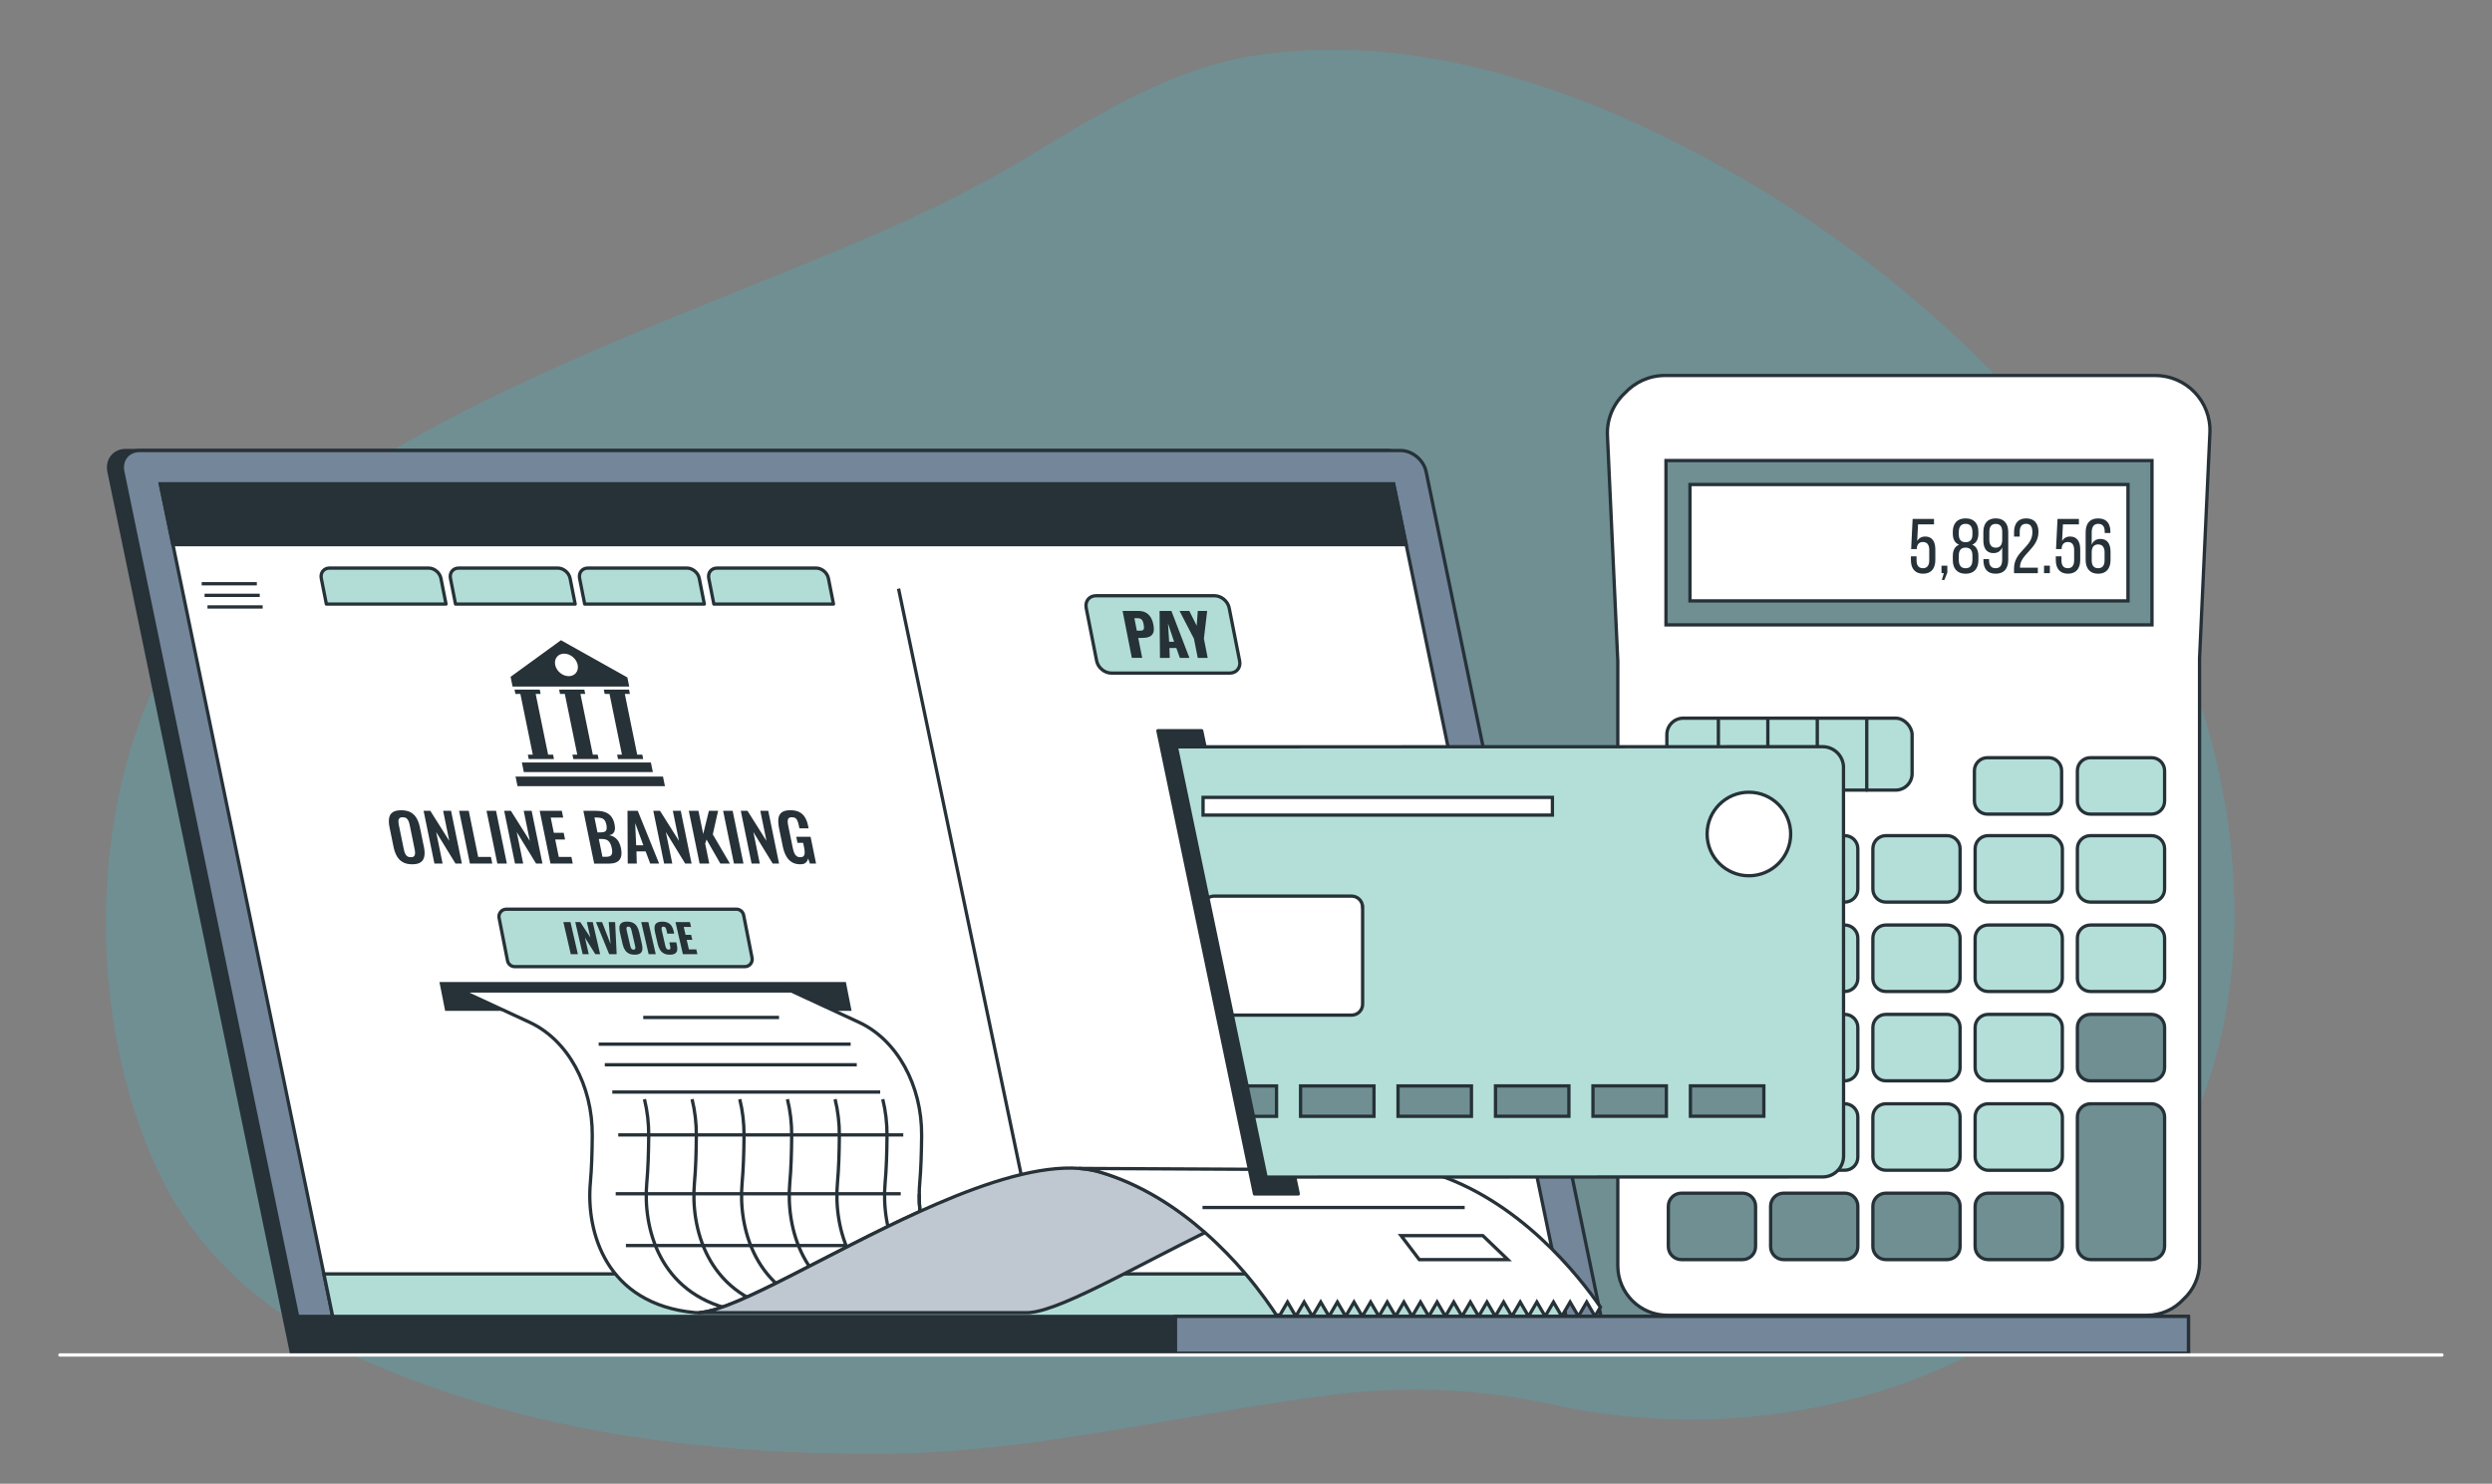 <?xml version="1.0" encoding="UTF-8"?> <svg xmlns="http://www.w3.org/2000/svg" id="_Слой_1" data-name="Слой 1" viewBox="0 0 754 449"><rect x="0" y="0" width="754" height="449" fill="#808080" stroke="none"/><defs><style> .cls-1, .cls-2, .cls-3 { fill: #6f8f93; } .cls-1, .cls-2, .cls-4 { stroke-width: 0px; } .cls-5 { fill: #b1ddd6; } .cls-5, .cls-3, .cls-6, .cls-7, .cls-8, .cls-9, .cls-10, .cls-11, .cls-12 { stroke: #263138; } .cls-5, .cls-13, .cls-10, .cls-12 { stroke-linecap: round; stroke-linejoin: round; } .cls-2 { opacity: .7; } .cls-3, .cls-6, .cls-7, .cls-8, .cls-9, .cls-11 { stroke-miterlimit: 10; } .cls-13 { stroke: #fff; } .cls-13, .cls-9 { fill: none; } .cls-6 { fill: #74869a; } .cls-7 { fill: #bfc7d0; } .cls-8 { fill: #fff; } .cls-4, .cls-10, .cls-11 { fill: #263138; } .cls-12 { fill: #b3dfd8; } </style></defs><g><path class="cls-1" d="m676.01,272.5c-2.43-101.57-79.69-180.61-156.97-223.06-42.4-23.29-91.3-39.86-139.06-32.65-25.08,3.78-47.34,17.6-69.19,30.84-23.34,14.14-47.29,24.16-72.14,34.25-35.38,14.37-71.09,28.15-105.11,46.19-27.21,14.42-54.82,31.62-74.13,57.88-33.34,45.31-35.39,119.96-10.57,170.43,13.67,27.8,38.18,45.33,64.3,56.52,48.39,20.73,101.16,27.18,152.76,27.01,46.62-.15,90.54-11.89,136.48-17.78,22.82-2.93,45.63-1.96,68.17,3.02,66.04,14.58,150.09-6.56,187.13-73.79,13.53-24.55,18.97-51.63,18.31-78.86Z"></path><path class="cls-2" d="m676.01,272.5c-2.43-101.57-79.69-180.61-156.97-223.06-42.4-23.29-91.3-39.86-139.06-32.65-25.08,3.78-47.34,17.6-69.19,30.84-23.34,14.14-47.29,24.16-72.14,34.25-35.38,14.37-71.09,28.15-105.11,46.19-27.21,14.42-54.82,31.62-74.13,57.88-33.34,45.31-35.39,119.96-10.57,170.43,13.67,27.8,38.18,45.33,64.3,56.52,48.39,20.73,101.16,27.18,152.76,27.01,46.62-.15,90.54-11.89,136.48-17.78,22.82-2.93,45.63-1.96,68.17,3.02,66.04,14.58,150.09-6.56,187.13-73.79,13.53-24.55,18.97-51.63,18.31-78.86Z"></path></g><g><path class="cls-10" d="m482.55,409.49H88.21L32.99,142.74c-.73-3.54,1.54-6.41,5.09-6.41h381.52c3.54,0,7.01,2.87,7.74,6.41l55.21,266.75Z"></path><path class="cls-6" d="m486.71,409.49H92.36L37.15,142.74c-.73-3.54,1.54-6.41,5.09-6.41h381.52c3.54,0,7.01,2.87,7.74,6.41l55.21,266.75Z"></path><polygon class="cls-8" points="474.01 399.39 100.87 399.39 48.52 146.44 421.66 146.44 474.01 399.39"></polygon><path class="cls-5" d="m227.55,289.87l-2.55-12.94c-.21-1.04-1.12-1.79-2.18-1.79h-69.63c-1.4,0-2.45,1.28-2.18,2.65l2.55,12.94c.21,1.04,1.12,1.79,2.18,1.79h69.63c1.4,0,2.45-1.28,2.18-2.65Z"></path><g><path class="cls-4" d="m169.73,193.74l-15.24,11.07.6,2.95h35.29l-.56-2.76-20.09-11.26Zm2.35,10.88c-1.88,0-3.72-1.53-4.1-3.41-.38-1.88.83-3.41,2.71-3.41s3.72,1.53,4.1,3.41c.38,1.88-.83,3.41-2.71,3.41Z"></path><polygon class="cls-4" points="163.58 210 163.31 208.68 155.68 208.68 155.95 210 157.45 210 161.21 228.37 159.71 228.37 159.98 229.7 167.61 229.7 167.34 228.37 165.84 228.37 162.08 210 163.58 210"></polygon><polygon class="cls-4" points="177.07 210 176.8 208.68 169.18 208.68 169.45 210 170.9 210 174.66 228.37 173.2 228.37 173.47 229.7 181.1 229.7 180.83 228.37 179.37 228.37 175.62 210 177.07 210"></polygon><polygon class="cls-4" points="190.59 210 190.32 208.68 182.69 208.68 182.96 210 184.42 210 188.18 228.37 186.72 228.37 186.99 229.7 194.61 229.7 194.34 228.37 192.8 228.37 189.05 210 190.59 210"></polygon><polygon class="cls-4" points="197.53 233.63 158.49 233.63 157.9 230.74 196.94 230.74 197.53 233.63"></polygon><polygon class="cls-4" points="201.19 237.9 156.58 237.9 155.99 235.01 200.6 235.01 201.19 237.9"></polygon></g><path class="cls-5" d="m372.1,203.69h-35.86c-2.04,0-4.03-1.66-4.43-3.7l-3.16-16.01c-.4-2.05.93-3.7,2.97-3.7h35.86c2.05,0,4.03,1.66,4.43,3.7l3.16,16.01c.4,2.05-.93,3.7-2.97,3.7Z"></path><line class="cls-9" x1="271.87" y1="178.13" x2="314.01" y2="379.57"></line><g><path class="cls-5" d="m98.76,182.8h36.19l-1.54-7.79c-.34-1.71-2-3.1-3.71-3.1h-30c-1.71,0-2.82,1.39-2.49,3.1l1.54,7.79Z"></path><path class="cls-5" d="m137.84,182.8h36.19l-1.54-7.79c-.34-1.71-2-3.1-3.71-3.1h-30c-1.71,0-2.82,1.39-2.49,3.1l1.54,7.79Z"></path><path class="cls-5" d="m176.92,182.8h36.19l-1.54-7.79c-.34-1.71-2-3.1-3.71-3.1h-30c-1.71,0-2.82,1.39-2.49,3.1l1.54,7.79Z"></path><path class="cls-5" d="m216,182.8h36.19l-1.54-7.79c-.34-1.71-2-3.1-3.71-3.1h-30c-1.71,0-2.82,1.39-2.49,3.1l1.54,7.79Z"></path><g><line class="cls-9" x1="62.78" y1="183.67" x2="79.47" y2="183.67"></line><line class="cls-9" x1="61.9" y1="180.16" x2="78.59" y2="180.16"></line><line class="cls-9" x1="61.03" y1="176.65" x2="77.71" y2="176.65"></line></g></g><polygon class="cls-11" points="425.46 164.81 421.66 146.44 48.52 146.44 52.32 164.81 425.46 164.81"></polygon><polygon class="cls-5" points="98 385.5 100.87 399.39 474.01 399.39 471.14 385.5 98 385.5"></polygon><rect class="cls-10" x="88.25" y="398.36" width="573.91" height="11.14"></rect><rect class="cls-6" x="355.66" y="398.36" width="306.5" height="11.14"></rect></g><g><path class="cls-4" d="m124.73,261.55c-1.13,0-2.07-.21-2.83-.63-.76-.42-1.36-1.02-1.81-1.81-.45-.79-.79-1.72-1.01-2.8l-1.22-5.97c-.22-1.08-.26-2-.13-2.77.13-.77.49-1.36,1.08-1.76.59-.41,1.44-.61,2.57-.61s2.11.2,2.85.61c.75.41,1.35,1,1.8,1.76.45.77.79,1.69,1.01,2.77l1.23,5.99c.22,1.06.26,1.99.12,2.77-.14.78-.49,1.39-1.07,1.81-.58.43-1.44.64-2.6.64Zm-.44-2.15c.49,0,.82-.1,1.01-.32.19-.21.28-.5.29-.87,0-.37-.04-.77-.13-1.2l-1.5-7.35c-.09-.45-.21-.85-.36-1.2-.15-.35-.36-.63-.63-.84-.27-.2-.65-.31-1.14-.31-.46,0-.79.1-.98.31-.19.2-.3.48-.3.84,0,.35.04.76.13,1.2l1.5,7.35c.09.43.21.83.35,1.2.15.37.36.66.64.87.28.21.66.32,1.13.32Z"></path><path class="cls-4" d="m131.44,261.33l-3.27-15.96h2.03l5.74,9.1-1.86-9.1h2.4l3.27,15.96h-1.93l-5.85-9.54,1.95,9.54h-2.48Z"></path><path class="cls-4" d="m142.18,261.33l-3.27-15.96h2.92l2.85,13.95h3.86l.41,2.01h-6.78Z"></path><path class="cls-4" d="m150.48,261.33l-3.27-15.96h2.88l3.27,15.96h-2.88Z"></path><path class="cls-4" d="m155.82,261.33l-3.27-15.96h2.03l5.74,9.1-1.86-9.1h2.4l3.27,15.96h-1.93l-5.85-9.54,1.95,9.54h-2.48Z"></path><path class="cls-4" d="m166.56,261.33l-3.27-15.96h6.7l.42,2.05h-3.78l.94,4.59h2.98l.42,2.03h-2.98l1.08,5.28h3.82l.41,2.01h-6.74Z"></path><path class="cls-4" d="m179.78,261.33l-3.27-15.96h3.92c.71,0,1.36.07,1.96.2.6.13,1.14.35,1.61.66.48.31.88.73,1.21,1.25.33.53.58,1.19.74,1.99.13.64.16,1.2.07,1.66-.08.46-.27.82-.55,1.09-.29.27-.68.45-1.17.54.65.1,1.22.32,1.7.66.48.33.88.77,1.19,1.31.31.54.55,1.19.7,1.95.16.76.2,1.44.13,2.02-.07.58-.25,1.07-.55,1.46-.29.39-.7.68-1.22.88-.52.2-1.15.3-1.9.3h-4.59Zm.99-9.44h.99c.58,0,1.01-.09,1.29-.26.28-.17.45-.43.5-.79.05-.35.02-.8-.09-1.34-.12-.56-.3-1-.55-1.31-.25-.31-.58-.52-.99-.63-.4-.11-.9-.17-1.49-.17h-.57l.92,4.49Zm1.51,7.39h1.1c.88,0,1.43-.21,1.66-.64.23-.43.25-1.09.07-1.98-.13-.64-.31-1.17-.55-1.57-.23-.4-.54-.7-.93-.9-.39-.2-.87-.3-1.45-.3h-1l1.1,5.38Z"></path><path class="cls-4" d="m189.93,261.33l-.07-15.96h3.11l6.46,15.96h-2.7l-1.38-3.69h-2.78l.1,3.69h-2.74Zm2.55-5.54h2.17l-2.46-6.7.29,6.7Z"></path><path class="cls-4" d="m200.94,261.33l-3.27-15.96h2.03l5.74,9.1-1.86-9.1h2.4l3.27,15.96h-1.93l-5.85-9.54,1.95,9.54h-2.48Z"></path><path class="cls-4" d="m211.68,261.33l-3.27-15.96h2.92l1.44,7.02,1.72-7.02h2.78l-1.6,7.13,5.18,8.83h-2.9l-4.17-7.27-.42,1.22,1.24,6.05h-2.92Z"></path><path class="cls-4" d="m222.07,261.33l-3.27-15.96h2.88l3.27,15.96h-2.88Z"></path><path class="cls-4" d="m227.41,261.33l-3.27-15.96h2.03l5.74,9.1-1.86-9.1h2.4l3.27,15.96h-1.93l-5.85-9.54,1.95,9.54h-2.48Z"></path><path class="cls-4" d="m242.19,261.55c-1.05,0-1.93-.22-2.64-.67-.71-.45-1.28-1.08-1.72-1.9-.44-.82-.77-1.79-1-2.91l-1.1-5.36c-.23-1.14-.3-2.13-.21-2.96.09-.83.43-1.46,1-1.9.57-.44,1.44-.66,2.61-.66,1.09,0,2,.18,2.71.55.72.37,1.29.9,1.71,1.59.42.69.74,1.53.94,2.51l.17.83h-2.78l-.19-.91c-.1-.51-.23-.95-.38-1.32-.15-.37-.35-.65-.6-.84-.26-.19-.63-.29-1.11-.29-.51,0-.86.13-1.04.37-.18.25-.26.58-.23.99.02.41.09.85.19,1.34l1.37,6.68c.11.55.26,1.03.43,1.44.18.41.41.72.7.94.29.22.67.33,1.13.33s.81-.12,1.01-.35c.2-.24.31-.56.32-.99.01-.42-.04-.92-.16-1.5l-.31-1.5h-1.71l-.37-1.83h4.33l1.66,8.1h-1.87l-.54-1.58c-.1.53-.33.96-.69,1.29-.36.34-.91.5-1.64.5Z"></path></g><g><path class="cls-4" d="m172.7,288.76l-2.24-9.72h2.15l2.24,9.72h-2.15Z"></path><path class="cls-4" d="m176.3,288.76l-2.24-9.72h1.51l3.07,4.68-1.08-4.68h1.78l2.24,9.72h-1.45l-3.15-5.04,1.16,5.04h-1.84Z"></path><path class="cls-4" d="m184.32,288.76l-3.99-9.72h1.84l2.56,6.6-.55-6.6h1.94l.46,9.72h-2.27Z"></path><path class="cls-4" d="m192.04,288.9c-.73,0-1.33-.13-1.82-.38-.48-.26-.87-.62-1.17-1.1-.29-.48-.52-1.05-.67-1.72l-.83-3.61c-.15-.67-.19-1.24-.12-1.72.08-.47.3-.83.66-1.09.37-.25.91-.38,1.64-.38s1.35.13,1.83.38c.49.25.88.61,1.17,1.09.29.47.52,1.04.67,1.72l.83,3.61c.15.66.19,1.24.12,1.72-.07.48-.29.85-.66,1.1-.37.26-.92.38-1.66.38Zm-.35-1.52c.22,0,.38-.06.45-.17.08-.11.11-.26.1-.43,0-.18-.03-.36-.08-.54l-1.08-4.68c-.04-.19-.1-.37-.17-.55-.07-.17-.17-.31-.3-.43-.13-.11-.31-.17-.53-.17-.21,0-.35.06-.43.17-.08.11-.11.25-.11.43,0,.17.03.35.08.55l1.08,4.68c.04.18.1.36.17.54.07.18.17.32.29.43s.3.17.52.17Z"></path><path class="cls-4" d="m196.26,288.76l-2.24-9.72h2.15l2.24,9.72h-2.15Z"></path><path class="cls-4" d="m202.68,288.9c-.74,0-1.35-.13-1.84-.4-.49-.27-.88-.64-1.17-1.13-.29-.48-.51-1.05-.66-1.71l-.81-3.5c-.15-.67-.2-1.25-.14-1.73.06-.48.28-.86.65-1.12.37-.26.92-.4,1.65-.4s1.31.12,1.77.35c.46.24.82.57,1.09.99.27.42.46.91.59,1.46l.19.84h-2.1l-.22-.97c-.04-.19-.1-.38-.16-.55-.06-.18-.15-.32-.27-.44-.12-.12-.3-.17-.53-.17s-.38.06-.46.18c-.08.12-.11.27-.1.45.01.18.04.37.09.57l1.05,4.57c.05.22.11.41.19.59.08.18.18.32.32.43.13.11.3.16.51.16.22,0,.37-.06.44-.17.07-.12.09-.27.08-.45-.02-.18-.05-.37-.09-.56l-.23-1.02h2.1l.19.84c.13.55.16,1.05.1,1.48-.06.44-.27.78-.61,1.03-.35.25-.88.38-1.61.38Z"></path><path class="cls-4" d="m206.62,288.76l-2.24-9.72h4.37l.34,1.46h-2.22l.56,2.41h1.69l.34,1.49h-1.69l.67,2.9h2.24l.33,1.45h-4.39Z"></path></g><g><path class="cls-4" d="m342.46,199.09l-2.8-14.21h4.77c.85,0,1.59.16,2.2.48.61.32,1.11.79,1.5,1.4.39.61.67,1.36.84,2.24.22,1.1.2,1.94-.05,2.52-.25.58-.66.98-1.24,1.2-.58.22-1.25.33-2.02.33h-1.26l1.19,6.03h-3.14Zm1.52-8.23h1.05c.39,0,.66-.07.84-.21.17-.14.26-.35.27-.63,0-.28-.03-.64-.11-1.07-.07-.36-.16-.68-.27-.96-.11-.27-.28-.49-.51-.66-.23-.16-.56-.25-.98-.25h-1.04l.74,3.77Z"></path><path class="cls-4" d="m350.97,199.09l-.12-14.21h3.58l5.45,14.21h-2.89l-1.07-3h-2.09l.1,3h-2.96Zm2.77-4.88h1.51l-1.85-5.54.34,5.54Z"></path><path class="cls-4" d="m362.4,199.09l-1.15-5.81-4.36-8.4h2.96l2.24,4.49.32-4.49h2.84l-.99,8.4,1.15,5.81h-3.02Z"></path></g><g><polygon class="cls-11" points="257.05 305.4 255.52 297.67 133.57 297.67 135.1 305.4 257.05 305.4"></polygon><g><g><path class="cls-8" d="m278.12,361.38c-.02,1.68.05,3.44.24,5.21-27.62,12.51-55.21,29.62-66.38,30.6-.62.07-1.2.07-1.71.03-27.03-2.55-32.97-24.54-31.65-39.27.38-4.17.54-9.18.58-14.24.13-15.27-7.43-29.01-18.96-34.35l-20.5-9.49h99.66l20.5,9.49c11.52,5.34,19.09,19.08,18.96,34.35-.05,5.07-.21,10.07-.57,14.24-.1,1.11-.16,2.25-.16,3.44Z"></path><path class="cls-9" d="m221.37,396.26c-21.93-5.01-26.88-24.75-25.67-38.32.38-4.17.54-9.18.58-14.24.03-3.82-.42-7.54-1.29-11.06"></path><path class="cls-9" d="m235.79,396.26c-21.93-5.01-26.88-24.75-25.67-38.32.38-4.17.54-9.18.57-14.24.03-3.82-.42-7.54-1.29-11.06"></path><path class="cls-9" d="m250.21,396.26c-21.93-5.01-26.88-24.75-25.67-38.32.38-4.17.54-9.18.58-14.24.03-3.82-.42-7.54-1.29-11.06"></path><path class="cls-9" d="m264.64,396.26c-21.93-5.01-26.88-24.75-25.67-38.32.38-4.17.54-9.18.57-14.24.03-3.82-.42-7.54-1.29-11.06"></path><path class="cls-9" d="m279.06,396.26c-21.93-5.01-26.88-24.75-25.67-38.32.38-4.17.54-9.18.57-14.24.03-3.82-.42-7.54-1.29-11.06"></path><path class="cls-9" d="m293.48,396.26c-21.93-5.01-26.88-24.75-25.67-38.32.38-4.17.54-9.18.57-14.24.03-3.82-.42-7.54-1.29-11.06"></path><path class="cls-7" d="m364.72,372.92c-10.03,4.97-19.69,10.1-28.15,14.36-10.67,5.37-19.47,9.36-24.74,9.89-.41.06-.79.07-1.16.07h-98.72l.03-.06c11.17-.97,38.76-18.08,66.38-30.6,1.66-.76,3.31-1.48,4.96-2.2,15.79-6.81,31.27-11.7,43.34-10.8h.02c2.19.16,4.27.51,6.2,1.08,12.58,3.68,23.32,10.79,31.83,18.25Z"></path><path class="cls-8" d="m387.28,397.94l2.28-3.91,2.28,3.91h.47l2.28-3.91,2.28,3.91h.47l2.28-3.91,2.28,3.91h.47l2.28-3.91,2.28,3.91h.47l2.28-3.91,2.28,3.91h.47l2.28-3.91,2.28,3.91h.47l2.28-3.91,2.28,3.91h.47l2.28-3.91,2.28,3.91h.47l2.28-3.91,2.28,3.91h.47l2.28-3.91,2.28,3.91h.47l2.28-3.91,2.28,3.91h.47l2.28-3.91,2.28,3.91h.47l2.28-3.91,2.28,3.91h.47l2.28-3.91,2.28,3.91h.47l2.28-3.91,2.28,3.91h.47l2.28-3.91,2.28,3.91h.47l2.28-3.91,2.28,3.91h.47l2.28-3.91,2.28,3.91h.47l2.28-3.91,2.28,3.91h.47l1.4-2.4c-6.05-8.82-24.64-32.9-51.91-40.87-4.85-1.41-10.51-1.51-16.69-.63l-89.16-.46c2.18.16,4.27.51,6.2,1.08,12.58,3.68,23.32,10.79,31.83,18.25,4.81,4.22,8.91,8.55,12.22,12.43,4.99,5.85,8.21,10.67,9.43,12.58h.91Z"></path><path class="cls-8" d="m278.12,361.38c-.02,1.68.05,3.44.24,5.21"></path></g><line class="cls-9" x1="181.14" y1="315.98" x2="257.38" y2="315.98"></line><line class="cls-9" x1="185.26" y1="330.47" x2="266.31" y2="330.47"></line><line class="cls-9" x1="186.29" y1="361.25" x2="272.53" y2="361.25"></line><line class="cls-9" x1="187.06" y1="343.44" x2="273.3" y2="343.44"></line><line class="cls-9" x1="189.38" y1="376.92" x2="256.35" y2="376.92"></line><line class="cls-9" x1="363.84" y1="365.41" x2="443.17" y2="365.41"></line><polygon class="cls-9" points="423.93 373.93 448.66 373.93 456.22 381.18 429.43 381.18 423.93 373.93"></polygon><line class="cls-9" x1="182.99" y1="322.21" x2="259.23" y2="322.21"></line><line class="cls-9" x1="194.62" y1="307.9" x2="235.71" y2="307.9"></line></g></g><line class="cls-13" x1="18.13" y1="410.03" x2="738.85" y2="410.03"></line><g><g><path class="cls-8" d="m652.07,113.63h-148.29c-4.84,0-9.17,2.08-12.2,5.37-3.4,3.19-5.45,7.78-5.22,12.82l3.13,68.25v182.92c0,8.3,6.73,15.03,15.03,15.03h145.1c4.37,0,8.29-1.88,11.04-4.85,2.98-2.75,4.85-6.67,4.85-11.04v-182.92l3.13-68.25c.43-9.44-7.11-17.33-16.56-17.33Z"></path><path class="cls-3" d="m504.07,139.37v49.73h147.05v-49.73h-147.05Zm139.79,42.47h-132.53v-35.22h132.53v35.22Z"></path><g><rect class="cls-12" x="504.34" y="217.33" width="74.2" height="21.77" rx="4.97" ry="4.97"></rect><line class="cls-12" x1="519.93" y1="217.6" x2="519.93" y2="239.1"></line><line class="cls-12" x1="534.89" y1="217.6" x2="534.89" y2="239.1"></line><line class="cls-12" x1="549.85" y1="217.6" x2="549.85" y2="239.1"></line><line class="cls-12" x1="564.82" y1="217.6" x2="564.82" y2="239.1"></line></g><g><path class="cls-12" d="m601.33,229.29h18.51c2.18,0,3.94,1.77,3.94,3.94v9.2c0,2.18-1.77,3.94-3.94,3.94h-18.51c-2.18,0-3.94-1.77-3.94-3.94v-9.2c0-2.18,1.77-3.94,3.94-3.94Z"></path><path class="cls-12" d="m508.73,252.88h18.51c2.18,0,3.94,1.77,3.94,3.94v12.23c0,2.18-1.77,3.94-3.94,3.94h-18.51c-2.18,0-3.94-1.77-3.94-3.94v-12.23c0-2.18,1.77-3.94,3.94-3.94Z"></path><path class="cls-12" d="m539.67,252.88h18.51c2.18,0,3.94,1.77,3.94,3.94v12.23c0,2.18-1.77,3.94-3.94,3.94h-18.51c-2.18,0-3.94-1.77-3.94-3.94v-12.23c0-2.18,1.77-3.94,3.94-3.94Z"></path><path class="cls-12" d="m570.61,252.88h18.51c2.18,0,3.94,1.77,3.94,3.94v12.23c0,2.18-1.77,3.94-3.94,3.94h-18.51c-2.18,0-3.94-1.77-3.94-3.94v-12.23c0-2.18,1.77-3.94,3.94-3.94Z"></path><rect class="cls-12" x="597.61" y="252.88" width="26.4" height="20.12" rx="3.94" ry="3.94"></rect><path class="cls-12" d="m632.49,252.88h18.51c2.18,0,3.94,1.77,3.94,3.94v12.23c0,2.18-1.77,3.94-3.94,3.94h-18.51c-2.18,0-3.94-1.77-3.94-3.94v-12.23c0-2.18,1.77-3.94,3.94-3.94Z"></path><path class="cls-12" d="m508.73,279.93h18.51c2.18,0,3.94,1.77,3.94,3.94v12.23c0,2.18-1.77,3.94-3.94,3.94h-18.51c-2.18,0-3.94-1.77-3.94-3.94v-12.23c0-2.18,1.77-3.94,3.94-3.94Z"></path><path class="cls-12" d="m539.67,279.93h18.51c2.18,0,3.94,1.77,3.94,3.94v12.23c0,2.18-1.77,3.94-3.94,3.94h-18.51c-2.18,0-3.94-1.77-3.94-3.94v-12.23c0-2.18,1.77-3.94,3.94-3.94Z"></path><path class="cls-12" d="m570.61,279.93h18.51c2.18,0,3.94,1.77,3.94,3.94v12.23c0,2.18-1.77,3.94-3.94,3.94h-18.51c-2.18,0-3.94-1.77-3.94-3.94v-12.23c0-2.18,1.77-3.94,3.94-3.94Z"></path><path class="cls-12" d="m601.55,279.93h18.51c2.18,0,3.94,1.77,3.94,3.94v12.23c0,2.18-1.77,3.94-3.94,3.94h-18.51c-2.18,0-3.94-1.77-3.94-3.94v-12.23c0-2.18,1.77-3.94,3.94-3.94Z"></path><path class="cls-12" d="m632.49,279.93h18.51c2.18,0,3.94,1.77,3.94,3.94v12.23c0,2.18-1.77,3.94-3.94,3.94h-18.51c-2.18,0-3.94-1.77-3.94-3.94v-12.23c0-2.18,1.77-3.94,3.94-3.94Z"></path><path class="cls-12" d="m508.73,306.97h18.51c2.18,0,3.94,1.77,3.94,3.94v12.23c0,2.18-1.77,3.94-3.94,3.94h-18.51c-2.18,0-3.94-1.77-3.94-3.94v-12.23c0-2.18,1.77-3.94,3.94-3.94Z"></path><path class="cls-12" d="m539.67,306.97h18.51c2.18,0,3.94,1.77,3.94,3.94v12.23c0,2.18-1.77,3.94-3.94,3.94h-18.51c-2.18,0-3.94-1.77-3.94-3.94v-12.23c0-2.18,1.77-3.94,3.94-3.94Z"></path><path class="cls-12" d="m570.61,306.97h18.51c2.18,0,3.94,1.77,3.94,3.94v12.23c0,2.18-1.77,3.94-3.94,3.94h-18.51c-2.18,0-3.94-1.77-3.94-3.94v-12.23c0-2.18,1.77-3.94,3.94-3.94Z"></path><path class="cls-12" d="m601.55,306.97h18.51c2.18,0,3.94,1.77,3.94,3.94v12.23c0,2.18-1.77,3.94-3.94,3.94h-18.51c-2.18,0-3.94-1.77-3.94-3.94v-12.23c0-2.18,1.77-3.94,3.94-3.94Z"></path><path class="cls-3" d="m632.49,306.97h18.51c2.18,0,3.94,1.77,3.94,3.94v12.23c0,2.18-1.77,3.94-3.94,3.94h-18.51c-2.18,0-3.94-1.77-3.94-3.94v-12.23c0-2.18,1.77-3.94,3.94-3.94Z"></path><path class="cls-12" d="m508.73,334.02h18.51c2.18,0,3.94,1.77,3.94,3.94v12.23c0,2.18-1.77,3.94-3.94,3.94h-18.51c-2.18,0-3.94-1.77-3.94-3.94v-12.23c0-2.18,1.77-3.94,3.94-3.94Z"></path><path class="cls-12" d="m539.67,334.02h18.51c2.18,0,3.94,1.77,3.94,3.94v12.23c0,2.18-1.77,3.94-3.94,3.94h-18.51c-2.18,0-3.94-1.77-3.94-3.94v-12.23c0-2.18,1.77-3.94,3.94-3.94Z"></path><path class="cls-12" d="m570.61,334.02h18.51c2.18,0,3.94,1.77,3.94,3.94v12.23c0,2.18-1.77,3.94-3.94,3.94h-18.51c-2.18,0-3.94-1.77-3.94-3.94v-12.23c0-2.18,1.77-3.94,3.94-3.94Z"></path><rect class="cls-12" x="597.61" y="334.02" width="26.4" height="20.12" rx="3.94" ry="3.94"></rect><path class="cls-3" d="m508.73,361.07h18.51c2.18,0,3.94,1.77,3.94,3.94v12.23c0,2.18-1.77,3.94-3.94,3.94h-18.51c-2.18,0-3.94-1.77-3.94-3.94v-12.23c0-2.18,1.77-3.94,3.94-3.94Z"></path><path class="cls-3" d="m539.67,361.07h18.51c2.18,0,3.94,1.77,3.94,3.94v12.23c0,2.18-1.77,3.94-3.94,3.94h-18.51c-2.18,0-3.94-1.77-3.94-3.94v-12.23c0-2.18,1.77-3.94,3.94-3.94Z"></path><path class="cls-3" d="m570.61,361.07h18.51c2.18,0,3.94,1.77,3.94,3.94v12.23c0,2.18-1.77,3.94-3.94,3.94h-18.51c-2.18,0-3.94-1.77-3.94-3.94v-12.23c0-2.18,1.77-3.94,3.94-3.94Z"></path><path class="cls-3" d="m601.55,361.07h18.51c2.18,0,3.94,1.77,3.94,3.94v12.23c0,2.18-1.77,3.94-3.94,3.94h-18.51c-2.18,0-3.94-1.77-3.94-3.94v-12.23c0-2.18,1.77-3.94,3.94-3.94Z"></path><path class="cls-3" d="m650.94,334.02h-18.39c-2.21,0-4,1.79-4,4v39.16c0,2.21,1.79,4,4,4h18.39c2.21,0,4-1.79,4-4v-39.16c0-2.21-1.79-4-4-4Z"></path><path class="cls-12" d="m632.49,229.29h18.51c2.18,0,3.94,1.77,3.94,3.94v9.2c0,2.18-1.77,3.94-3.94,3.94h-18.51c-2.18,0-3.94-1.77-3.94-3.94v-9.2c0-2.18,1.77-3.94,3.94-3.94Z"></path></g></g><g><path class="cls-4" d="m580.08,163.72c.52-.89,1.34-1.36,2.44-1.36,2.11,0,3.05,1.55,3.05,3.89v3.21c0,2.51-1.2,4.15-3.71,4.15s-3.68-1.64-3.68-4.15v-1.1h1.71v1.22c0,1.48.61,2.37,1.92,2.37s1.92-.89,1.92-2.37v-3.19c0-1.48-.61-2.37-1.92-2.37-1.01,0-1.69.56-1.85,1.76v.38h-1.71l.45-9.12h6.47v1.64h-4.83l-.26,5.04Z"></path><path class="cls-4" d="m588.12,173.45h-.68v-2.27h1.76v2.11l-.91,2.23h-.75l.59-2.06Z"></path><path class="cls-4" d="m598.6,160.93v.52c0,1.66-.59,2.88-1.88,3.38,1.36.54,1.88,1.83,1.88,3.47v1.22c0,2.53-1.31,4.1-3.87,4.1s-3.87-1.57-3.87-4.1v-1.22c0-1.66.52-2.91,1.9-3.47-1.34-.52-1.9-1.71-1.9-3.38v-.52c0-2.53,1.34-4.06,3.87-4.06s3.87,1.52,3.87,4.06Zm-5.93.05v.8c0,1.59.77,2.3,2.06,2.3s2.06-.7,2.06-2.3v-.8c0-1.69-.77-2.46-2.06-2.46s-2.06.77-2.06,2.46Zm0,7.11v1.38c0,1.69.75,2.49,2.06,2.49s2.04-.8,2.06-2.49v-1.38c0-1.6-.7-2.37-2.06-2.37s-2.06.77-2.06,2.37Z"></path><path class="cls-4" d="m607.63,161v8.37c0,2.6-1.17,4.24-3.8,4.24s-3.71-1.62-3.71-4.13v-.3h1.71v.42c0,1.48.63,2.35,1.95,2.35,1.41,0,2.02-.89,2.02-2.63v-3.68c-.45,1.13-1.34,1.74-2.65,1.74-2.11,0-3.05-1.5-3.05-3.87v-2.51c0-2.51,1.22-4.13,3.75-4.13s3.78,1.62,3.78,4.13Zm-5.72-.09v2.46c0,1.48.63,2.37,1.95,2.37s1.95-.89,1.95-2.37v-2.46c0-1.5-.61-2.37-1.95-2.37s-1.95.87-1.95,2.37Z"></path><path class="cls-4" d="m616.77,161.02c0,4.95-5.56,6.73-5.58,10.51v.26h5.39v1.66h-7.2v-1.41c0-5.3,5.56-6.33,5.56-10.95,0-1.69-.56-2.58-1.92-2.58s-1.92.96-1.92,2.42v1.45h-1.71v-1.34c0-2.51,1.15-4.17,3.68-4.17s3.71,1.64,3.71,4.15Z"></path><path class="cls-4" d="m620.22,171.18v2.27h-1.76v-2.27h1.76Z"></path><path class="cls-4" d="m623.92,163.72c.52-.89,1.34-1.36,2.44-1.36,2.11,0,3.05,1.55,3.05,3.89v3.21c0,2.51-1.2,4.15-3.71,4.15s-3.68-1.64-3.68-4.15v-1.1h1.71v1.22c0,1.48.61,2.37,1.92,2.37s1.92-.89,1.92-2.37v-3.19c0-1.48-.61-2.37-1.92-2.37-1.01,0-1.69.56-1.85,1.76v.38h-1.71l.45-9.12h6.47v1.64h-4.83l-.26,5.04Z"></path><path class="cls-4" d="m638.53,160.98v.31h-1.71v-.42c0-1.48-.61-2.35-1.95-2.35s-1.99.89-1.99,2.65v3.68c.45-1.13,1.34-1.76,2.65-1.76,2.11,0,3.05,1.52,3.05,3.89v2.49c0,2.51-1.24,4.15-3.75,4.15s-3.78-1.64-3.78-4.15v-8.37c0-2.6,1.17-4.22,3.78-4.22s3.71,1.59,3.71,4.1Zm-5.65,6.14v2.46c0,1.48.61,2.37,1.95,2.37s1.95-.89,1.95-2.37v-2.46c0-1.48-.63-2.37-1.95-2.37s-1.95.89-1.95,2.37Z"></path></g></g><g><polygon class="cls-10" points="363.59 221.14 350.35 221.14 379.58 361.3 392.81 361.3 363.59 221.14"></polygon><g><path class="cls-12" d="m557.79,232.29c0-3.5-2.84-6.33-6.34-6.33l-195.52.04,27.15,130.2,168.4-.04c3.5,0,6.33-2.84,6.33-6.34l-.03-117.54Z"></path><polygon class="cls-3" points="379.25 337.82 386.24 337.82 386.24 328.63 377.33 328.63 379.25 337.82"></polygon><rect class="cls-3" x="393.51" y="328.62" width="22.21" height="9.19"></rect><rect class="cls-3" x="423" y="328.62" width="22.21" height="9.19"></rect><rect class="cls-3" x="452.49" y="328.61" width="22.21" height="9.19"></rect><rect class="cls-3" x="481.98" y="328.6" width="22.21" height="9.19"></rect><rect class="cls-3" x="511.47" y="328.6" width="22.21" height="9.19"></rect><path class="cls-8" d="m541.8,252.38c0,6.98-5.66,12.64-12.64,12.64-6.98,0-12.64-5.66-12.64-12.64,0-6.98,5.66-12.64,12.64-12.64,6.98,0,12.64,5.66,12.64,12.64Z"></path><path class="cls-8" d="m412.27,274.49c0-1.83-1.48-3.31-3.31-3.31h-41.63c-.69,0-1.32.22-1.85.58l7.39,35.43h36.11c1.83,0,3.31-1.49,3.31-3.32v-29.38Z"></path><rect class="cls-8" x="364.01" y="241.3" width="105.7" height="5.36"></rect></g></g></svg> 